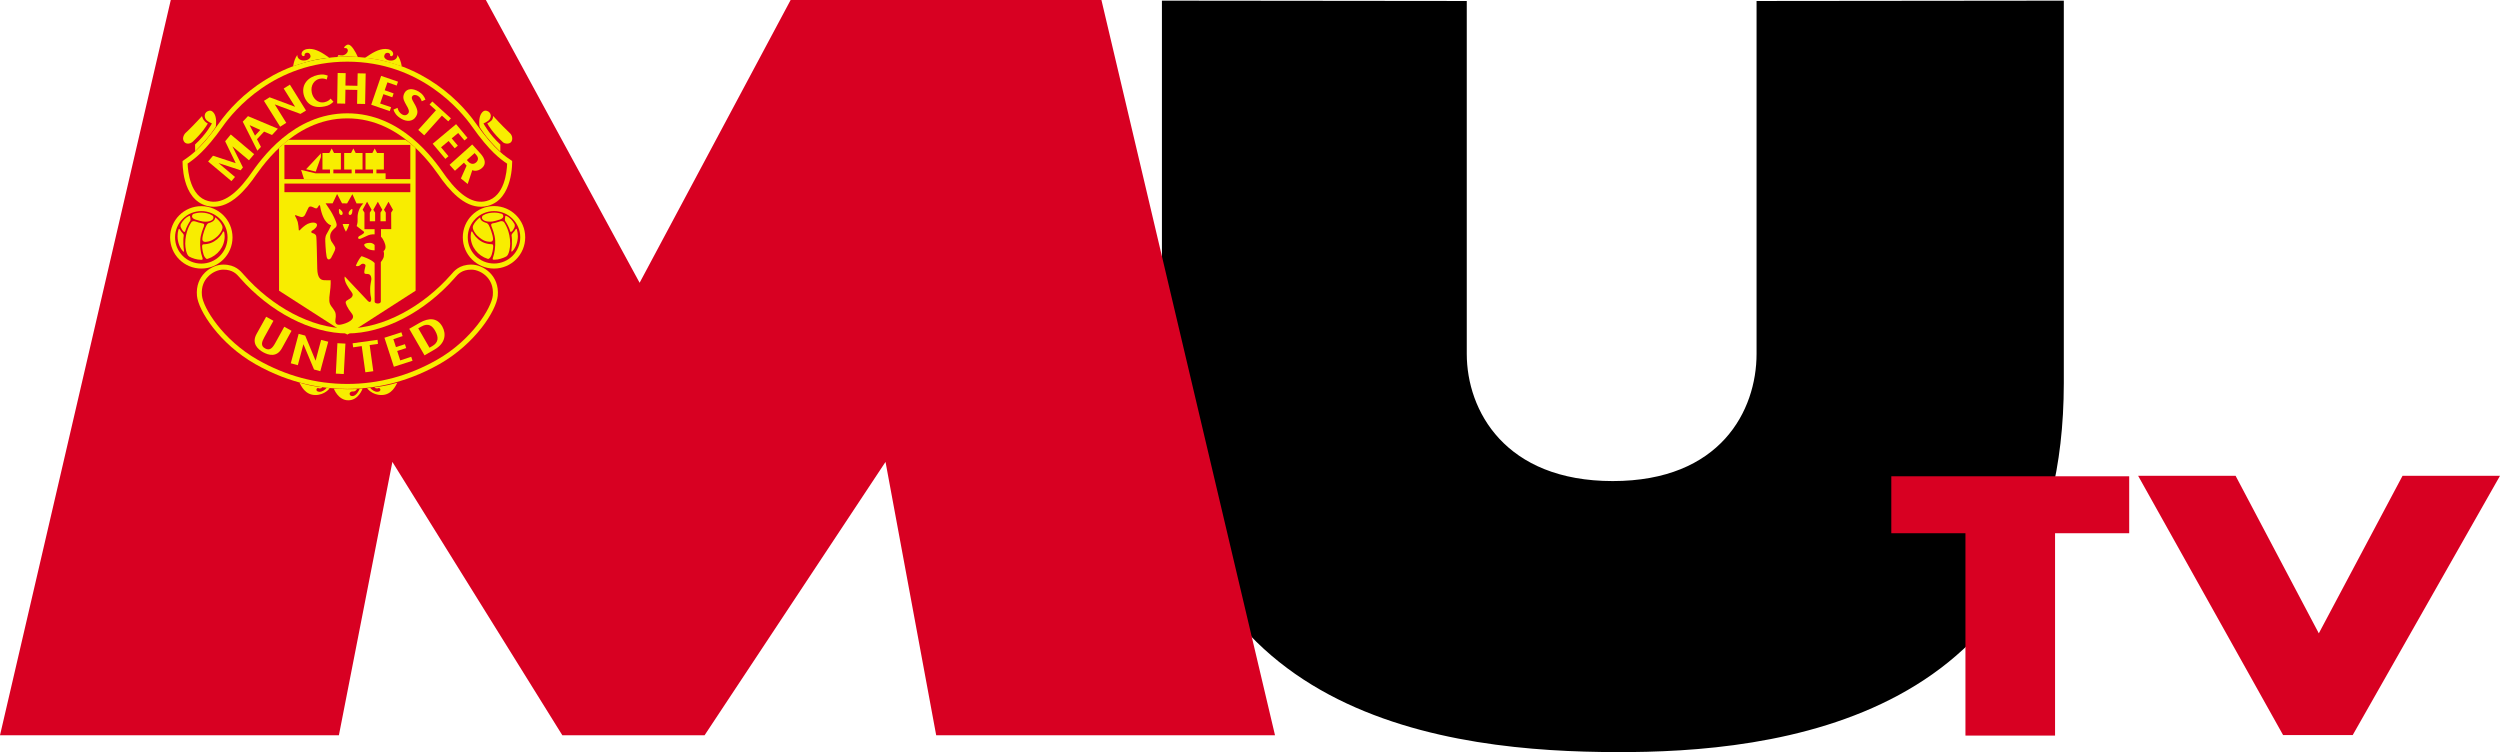 <?xml version="1.0" encoding="UTF-8" standalone="no"?>
<!-- Created with Inkscape (http://www.inkscape.org/) -->

<svg
   xmlns:dc="http://purl.org/dc/elements/1.1/"
   xmlns:cc="http://creativecommons.org/ns#"
   xmlns:rdf="http://www.w3.org/1999/02/22-rdf-syntax-ns#"
   xmlns:svg="http://www.w3.org/2000/svg"
   xmlns="http://www.w3.org/2000/svg"
   xmlns:xlink="http://www.w3.org/1999/xlink"
   xmlns:sodipodi="http://sodipodi.sourceforge.net/DTD/sodipodi-0.dtd"
   xmlns:inkscape="http://www.inkscape.org/namespaces/inkscape"
   width="472"
   height="142"
   id="svg2"
   version="1.1"
   inkscape:version="0.47 r22583">
  <g
     inkscape:label="Layer 1"
     inkscape:groupmode="layer"
     id="layer1"
     transform="translate(-141.99,-450.484)">
    <path
       id="path9967"
       d="m 531.638,450.609 0,72.255 c -0.062,63.969 -54.823,69.727 -84.553,69.618 -30.541,-0.094 -85.364,-5.649 -85.723,-69.618 l 0,-72.255 57.554,0.062 0,66.622 c 0,10.69 7.194,24.017 27.56,24.017 20.366,0 27.154,-13.327 27.154,-24.017 l 0,-66.622 58.007,-0.062"
       style="fill:#000000;fill-rule:nonzero;stroke:none" />
    <path
       id="path9969"
       d="m 205.974,589.299 10.097,-51.609 32.086,51.609 26.858,0 34.161,-51.609 9.566,51.609 63.969,0 -32.772,-138.814 -58.678,0 -28.512,53.388 -29.027,-53.388 -59.49,0 -32.242,138.814 63.984,0"
       style="fill:#d80022;fill-rule:nonzero;stroke:none" />
    <path
       id="path9971"
       d="m 529.984,589.361 -16.917,0 0,-38.203 -13.998,0 0,-10.752 44.914,0 0,10.752 -13.998,0 0,38.203"
       style="fill:#d80022;fill-rule:nonzero;stroke:none" />
    <path
       id="path9973"
       d="m 579.782,570.057 15.809,-29.745 18.399,0 -27.81,48.956 -13.14,0 -27.373,-48.956 18.399,0 15.715,29.745"
       style="fill:#d80022;fill-rule:nonzero;stroke:none" />
    <path
       id="path9975"
       d="m 209.408,523.941 c -0.328,0.468 -0.531,0.453 -0.921,0.453 -0.203,0 -0.499,0.156 -0.484,0.453 0,0.234 0.187,0.421 0.515,0.421 0.702,0 1.233,-0.983 1.389,-1.405 0,0 0.421,-0.016 0.546,-0.031 0,0 -0.749,2.232 -2.7,2.232 -1.935,0 -2.731,-2.2 -2.731,-2.2 0,0 1.639,0.094 2.575,0.094 0.936,0 1.529,0 1.81,-0.016"
       style="fill:#f8ed00;fill-rule:nonzero;stroke:none" />
    <path
       id="path9977"
       d="m 217.008,522.74 c -1.28,0.343 -2.185,0.609 -4.307,0.874 0,0 0.062,0.218 0.531,0.203 0.172,-0.016 0.203,-0.062 0.265,-0.078 0.125,-0.016 0.328,0.125 0.312,0.359 -0.016,0.156 -0.156,0.359 -0.624,0.359 -0.484,0 -1.03,-0.39 -1.311,-0.749 0,0 -0.281,0.062 -0.577,0.078 0,0 0.905,1.28 2.7,1.28 1.966,0 2.7,-1.763 3.012,-2.325"
       style="fill:#f8ed00;fill-rule:nonzero;stroke:none" />
    <path
       id="path9979"
       d="m 198.53,522.74 c 1.28,0.343 2.169,0.609 4.307,0.874 0,0 -0.062,0.218 -0.531,0.203 -0.172,-0.016 -0.203,-0.062 -0.265,-0.078 -0.125,-0.016 -0.328,0.125 -0.312,0.359 0.016,0.156 0.156,0.359 0.624,0.359 0.484,0 1.03,-0.39 1.311,-0.749 0,0 0.281,0.062 0.577,0.078 0,0 -0.921,1.28 -2.7,1.28 -1.966,0 -2.7,-1.763 -3.012,-2.325"
       style="fill:#f8ed00;fill-rule:nonzero;stroke:none" />
    <path
       id="path9981"
       d="m 207.566,512.487 c 6.789,0 14.311,-4.151 19.585,-10.159 0.562,-0.655 1.529,-1.888 3.823,-1.888 2.294,0 5.353,2.091 4.994,5.899 -0.265,2.778 -4.229,9.036 -11.018,12.89 -6.789,3.855 -13.031,4.682 -17.385,4.682 -4.338,0 -10.596,-0.827 -17.369,-4.682 -6.789,-3.855 -10.752,-10.113 -11.018,-12.89 -0.359,-3.808 2.684,-5.899 4.978,-5.899 2.294,0 3.262,1.233 3.839,1.888 5.275,6.008 12.781,10.159 19.57,10.159"
       style="fill:#f8ed00;fill-rule:nonzero;stroke:none" />
    <path
       id="path9983"
       d="m 229.367,495.289 c 0,-3.262 2.637,-5.899 5.899,-5.899 3.246,0 5.883,2.637 5.883,5.899 0,3.262 -2.637,5.899 -5.883,5.899 -3.262,0 -5.899,-2.637 -5.899,-5.899"
       style="fill:#f8ed00;fill-rule:nonzero;stroke:none" />
    <path
       id="path9985"
       d="m 174.107,495.305 c 0,-3.262 2.637,-5.899 5.899,-5.899 3.246,0 5.883,2.637 5.883,5.899 0,3.246 -2.637,5.883 -5.883,5.883 -3.262,0 -5.899,-2.637 -5.899,-5.883"
       style="fill:#f8ed00;fill-rule:nonzero;stroke:none" />
    <path
       id="path9987"
       d="m 232.535,474.44 c -0.078,-0.343 -0.203,-1.81 0.359,-2.575 0.515,-0.718 0.968,-0.468 1.233,-0.359 0.109,0.047 0.437,0.265 0.515,0.702 0.031,0.234 -0.047,0.577 -0.218,0.827 -0.359,0.453 -1.155,0.749 -1.155,0.749 0,0 1.03,1.998 3.184,3.995 l 0,1.342 c -2.965,-2.856 -3.917,-4.682 -3.917,-4.682"
       style="fill:#f8ed00;fill-rule:nonzero;stroke:none" />
    <path
       id="path9989"
       d="m 234.861,473.144 c 0.218,-0.297 0.203,-0.531 0.234,-0.765 1.139,1.264 2.809,2.934 3.184,3.262 0.203,0.172 0.406,0.546 0.421,0.905 0.016,0.312 -0.062,0.593 -0.234,0.78 -0.39,0.421 -1.202,0.297 -1.514,0.016 -1.904,-1.748 -2.669,-3.043 -2.965,-3.558 0.531,-0.25 0.874,-0.64 0.874,-0.64"
       style="fill:#f8ed00;fill-rule:nonzero;stroke:none" />
    <path
       id="path9991"
       d="m 197.188,463.016 c 2.341,-0.78 4.479,-1.42 7.35,-1.685"
       style="fill:#000000;fill-rule:nonzero;stroke:none" />
    <path
       id="path9993"
       d="m 205.647,460.972 c 0.484,-0.016 1.576,-0.047 2.013,-0.047 0.453,0 1.654,0.062 1.92,0.078"
       style="fill:#000000;fill-rule:nonzero;stroke:none" />
    <path
       id="path9995"
       d="m 178.836,479.043 -0.016,-1.28 c 2.169,-1.982 3.184,-3.979 3.184,-3.979 0,0 -0.796,-0.297 -1.139,-0.749 -0.187,-0.25 -0.25,-0.593 -0.218,-0.827 0.062,-0.437 0.406,-0.655 0.515,-0.702 0.25,-0.109 0.718,-0.359 1.233,0.359 0.546,0.765 0.406,2.216 0.328,2.559 0,0 -1.014,1.748 -3.886,4.619"
       style="fill:#f8ed00;fill-rule:nonzero;stroke:none" />
    <path
       id="path9997"
       d="m 181.223,473.8 c -0.281,0.499 -1.03,1.732 -2.887,3.48 -0.312,0.281 -1.077,0.531 -1.514,0.047 -0.172,-0.203 -0.281,-0.468 -0.265,-0.78 0.031,-0.359 0.25,-0.765 0.453,-0.952 0.375,-0.312 1.982,-1.935 3.121,-3.199 0.031,0.218 0.234,0.609 0.234,0.609 0.156,0.218 0.343,0.531 0.858,0.796"
       style="fill:#f8ed00;fill-rule:nonzero;stroke:none" />
    <path
       id="path9999"
       d="m 187.294,502.951 -0.078,-0.094 c -0.546,-0.624 -1.295,-1.467 -3.059,-1.467 -1.03,0 -2.2,0.546 -2.965,1.405 -0.593,0.624 -1.248,1.748 -1.077,3.465 0.218,2.341 3.933,8.396 10.534,12.157 5.337,3.028 11.018,4.557 16.917,4.557 5.899,0 11.595,-1.529 16.917,-4.557 6.617,-3.761 10.315,-9.816 10.55,-12.157 0.156,-1.717 -0.499,-2.84 -1.077,-3.465 -0.78,-0.858 -1.951,-1.405 -2.981,-1.405 -1.763,0 -2.497,0.843 -3.043,1.467 l -0.078,0.094 c -5.681,6.461 -13.452,10.487 -20.288,10.487 -6.82,0 -14.591,-4.026 -20.272,-10.487"
       style="fill:#d80022;fill-rule:nonzero;stroke:none" />
    <path
       id="path10001"
       d="m 194.676,478.419 0,26.951 12.89,8.287 12.89,-8.287 0,-26.967 c -0.406,-0.375 -1.311,-1.124 -1.935,-1.529 l -22.051,0 c -0.562,0.406 -1.592,1.342 -1.795,1.545"
       style="fill:#f8ed00;fill-rule:nonzero;stroke:none" />
    <path
       id="path10003"
       d="m 195.69,485.145 23.768,0 0,1.623 -23.768,0 0,-1.623 z"
       style="fill:#d80022;fill-rule:nonzero;stroke:none" />
    <path
       id="path10005"
       d="m 195.69,477.842 23.768,0 0,6.461 -23.768,0 0,-6.461 z"
       style="fill:#d80022;fill-rule:nonzero;stroke:none" />
    <path
       id="path10007"
       d="m 202.619,514.656 -1.046,3.933 -1.966,-4.744 -1.233,-0.328 -1.483,5.556 1.327,0.359 1.061,-3.964 1.998,4.775 1.186,0.328 1.498,-5.571 -1.342,-0.343"
       style="fill:#f8ed00;fill-rule:nonzero;stroke:none" />
    <path
       id="path10009"
       d="m 207.207,515.358 -1.514,-0.078 -0.297,5.743 1.498,0.078 0.312,-5.743"
       style="fill:#f8ed00;fill-rule:nonzero;stroke:none" />
    <path
       id="path10011"
       d="m 208.565,515.296 0.094,0.765 1.623,-0.234 0.687,4.947 1.498,-0.203 -0.687,-4.947 1.576,-0.218 -0.094,-0.765 -4.697,0.655"
       style="fill:#f8ed00;fill-rule:nonzero;stroke:none" />
    <path
       id="path10013"
       d="m 224.155,512.955 c 0.733,1.295 0.577,2.216 -0.546,2.871 l -0.531,0.312 -2.122,-3.667 0.577,-0.328 c 1.358,-0.78 2.107,-0.094 2.622,0.812 m -2.95,-1.514 -1.951,1.124 2.887,5.009 1.935,-1.124 c 2.013,-1.17 2.2,-2.918 1.42,-4.323 -0.952,-1.67 -2.528,-1.701 -4.292,-0.687"
       style="fill:#f8ed00;fill-rule:nonzero;stroke:none" />
    <path
       id="path10015"
       d="m 217.554,518.526 -0.577,-1.779 1.701,-0.546 -0.234,-0.733 -1.701,0.546 -0.484,-1.498 1.748,-0.577 -0.234,-0.718 -3.199,1.03 1.779,5.478 3.527,-1.139 -0.25,-0.749 -2.076,0.687"
       style="fill:#f8ed00;fill-rule:nonzero;stroke:none" />
    <path
       id="path10017"
       d="m 214.792,484.318 0,-1.108 -1.732,0 0,-0.718 1.405,0 0,-3.121 -1.28,0 -0.453,-0.858 -0.437,0.858 -1.295,0 0,3.121 1.42,0 0,0.718 -3.386,0 0,-0.718 1.405,0 0,-3.121 -1.295,0 -0.437,-0.858 -0.437,0.858 -1.295,0 0,3.121 1.405,0 0,0.718 -3.449,0 0,-0.718 1.42,0 0,-3.121 -1.295,0 -0.437,-0.858 -0.453,0.858 -1.295,0 0,3.121 1.42,0 0,0.718 -2.731,0 -2.715,-0.64 0.546,1.748 15.403,0"
       style="fill:#f8ed00;fill-rule:nonzero;stroke:none" />
    <path
       id="path10019"
       d="m 199.779,482.43 1.826,0.453 0.968,-2.747 0,-0.687 -2.793,2.981"
       style="fill:#f8ed00;fill-rule:nonzero;stroke:none" />
    <path
       id="path10021"
       d="m 195.659,512.175 -1.701,3.074 c -0.515,0.936 -1.046,1.514 -1.92,1.014 -0.858,-0.468 -0.655,-1.186 -0.125,-2.138 l 1.701,-3.074 -1.373,-0.765 -1.81,3.246 c -0.999,1.81 0.265,2.903 1.233,3.449 1.046,0.577 2.575,1.014 3.558,-0.765 l 1.81,-3.277 -1.373,-0.765"
       style="fill:#f8ed00;fill-rule:nonzero;stroke:none" />
    <path
       id="path10023"
       d="m 175.043,495.305 c 0,-2.747 2.216,-4.963 4.963,-4.963 2.731,0 4.947,2.216 4.947,4.963 0,2.731 -2.216,4.947 -4.947,4.947 -2.747,0 -4.963,-2.216 -4.963,-4.947"
       style="fill:#d80022;fill-rule:nonzero;stroke:none" />
    <path
       id="path10025"
       d="m 230.304,495.289 c 0,-2.731 2.216,-4.947 4.963,-4.947 2.731,0 4.947,2.216 4.947,4.947 0,2.731 -2.216,4.947 -4.947,4.947 -2.747,0 -4.963,-2.216 -4.963,-4.947"
       style="fill:#d80022;fill-rule:nonzero;stroke:none" />
    <path
       id="path10027"
       d="m 208.487,489.952 c -0.094,-0.047 -0.421,0.218 -0.562,0.437 -0.14,0.234 -0.187,0.531 0.016,0.655 0.203,0.109 0.468,-0.047 0.531,-0.406 0.031,-0.218 0.109,-0.655 0.016,-0.687 m -2.481,0.687 c 0.062,0.359 0.328,0.515 0.546,0.406 0.203,-0.125 0.156,-0.421 0.016,-0.655 -0.156,-0.218 -0.453,-0.484 -0.546,-0.437 -0.094,0.031 -0.031,0.484 -0.016,0.687 m 1.295,3.589 c 0.437,-0.718 0.624,-1.451 0.624,-1.451 l -1.248,0 c 0,0 0.203,0.749 0.624,1.451 m 0.218,-5.337 0.999,-1.748 0.78,1.748 1.295,0 c -0.78,0.733 -1.092,1.841 -1.092,2.575 l 0,0.796 c 0,0.343 -0.172,0.905 -0.172,0.905 0,0 1.124,0.858 1.295,0.999 0.062,0.062 0.14,0.094 0.094,0.25 -0.094,0.25 -0.843,0.593 -0.921,0.655 -0.172,0.14 -0.218,0.234 -0.172,0.39 0.047,0.14 0.187,0.172 0.484,0.078 0.297,-0.109 0.905,-0.421 1.42,-0.64 0.499,-0.218 1.186,-0.172 1.186,-0.172 l 0,-0.968 -1.92,0 0,-3.137 -0.343,-0.546 0.843,-1.514 0.858,1.529 -0.343,0.531 0,1.639 0.999,0 0,-1.639 -0.343,-0.531 0.858,-1.514 0.843,1.514 -0.343,0.531 0,1.639 0.999,0 0,-1.639 -0.343,-0.531 0.858,-1.514 0.843,1.514 -0.343,0.531 0.016,3.121 -1.935,0 0,1.436 c 0.437,0.421 0.858,1.358 0.858,1.92 0,0.562 -0.375,0.796 -0.375,0.796 0.125,0.453 0.094,0.624 0.047,1.03 -0.047,0.406 -0.562,1.046 -0.562,1.046 l 0,7.444 c 0,0.515 -1.17,0.468 -1.17,0.031 l 0,-7.304 c -0.655,-0.733 -2.466,-1.295 -2.466,-1.295 -0.655,0.671 -1.077,1.81 -1.077,1.81 0.297,0.203 0.733,0 0.905,-0.187 0.172,-0.203 0.515,-0.25 0.718,-0.125 0.187,0.125 0.234,0.172 0.172,0.453 -0.078,0.297 -0.203,0.78 -0.203,1.124 0,0.343 0.39,0.265 0.687,0.297 0.577,0.047 0.687,0.702 0.64,1.077 -0.062,0.359 -0.218,1.139 -0.218,1.639 0,0.484 0.016,0.968 0.062,1.233 0.047,0.281 0.156,0.562 0.125,0.905 -0.031,0.468 -0.312,0.546 -0.609,0.25 -0.297,-0.297 -4.37,-4.635 -4.37,-4.635 -0.265,0.874 0.858,2.388 1.217,2.856 0.375,0.453 0.343,0.796 0.031,1.124 -0.328,0.312 -0.936,0.484 -1.061,0.78 -0.109,0.297 0.297,1.17 1.155,2.263 0.858,1.108 -0.983,1.841 -2.076,2.06 -1.092,0.218 -1.092,-0.546 -1.03,-0.952 0.078,-0.421 0.078,-0.671 0.047,-1.03 -0.016,-0.375 -0.359,-0.874 -0.827,-1.483 -0.453,-0.624 -0.453,-1.186 -0.265,-2.591 0.203,-1.42 0.14,-2.325 0.14,-2.325 0,0 -0.484,0.031 -1.186,0 -0.718,-0.016 -1.295,-0.437 -1.342,-2.138 -0.047,-1.717 -0.094,-5.79 -0.203,-6.211 -0.125,-0.421 -0.577,-0.499 -0.765,-0.562 -0.203,-0.047 -0.218,-0.328 -0.016,-0.437 0.499,-0.25 1.124,-0.874 0.89,-1.264 -0.234,-0.39 -1.124,-0.312 -1.732,-0.016 -0.593,0.297 -1.233,0.921 -1.389,1.108 -0.172,0.172 -0.297,0.172 -0.281,-0.016 0.016,-0.203 -0.109,-1.124 -0.187,-1.451 -0.094,-0.328 -0.375,-0.936 -0.484,-1.108 -0.094,-0.156 0,-0.234 0.172,-0.156 0.156,0.062 0.515,0.203 0.858,0.297 0.343,0.109 0.671,-0.062 0.827,-0.39 0.172,-0.312 0.468,-1.014 0.64,-1.327 0.156,-0.312 0.421,-0.25 0.64,-0.203 0.203,0.062 0.406,0.187 0.593,0.265 0.203,0.078 0.359,0.062 0.421,-0.031 0.062,-0.094 0.156,-0.125 0.265,-0.375 0.109,-0.25 0.265,-0.125 0.281,-0.031 0.577,3.496 2.091,3.667 2.091,3.667 -0.218,0.577 -0.765,1.498 -0.89,1.732 -0.14,0.234 -0.187,0.546 -0.218,0.78 -0.031,0.25 0.078,2.559 0.25,3.402 0.156,0.843 0.687,0.515 0.843,0.265 0.172,-0.265 0.671,-1.342 0.671,-1.342 0,0 0.125,-0.281 0.125,-0.531 0,-0.25 -0.421,-0.78 -0.515,-0.952 -0.094,-0.156 -0.453,-0.484 -0.453,-1.295 0,-0.811 0.733,-1.389 0.983,-1.592 0.265,-0.218 0.265,-0.515 0.234,-0.687 -0.109,-0.624 -0.78,-1.951 -1.108,-2.45 -0.328,-0.515 -0.968,-1.467 -0.968,-1.467 l 1.327,0 0.843,-1.763 0.936,1.763 0.952,0.016 m 5.197,8.864 0,-0.999 c 0,0 -0.265,-0.421 -0.921,-0.421 -0.655,0 -1.046,0.203 -1.046,0.375 0,0.265 0.577,1.046 1.966,1.046"
       style="fill:#d80022;fill-rule:nonzero;stroke:none" />
    <path
       id="path10029"
       d="m 237.561,498.91 c -0.546,0.297 -1.436,0.609 -2.247,0.609 -0.047,0 -0.062,0 -0.109,0 -0.25,0.016 -0.25,-0.156 -0.078,-0.609 0.25,-0.702 0.406,-1.826 0.359,-2.965 -0.062,-1.264 -0.562,-2.325 -0.718,-2.762 -0.156,-0.437 0.094,-0.499 0.328,-0.546 0.25,-0.047 0.562,-0.109 0.718,-0.172 0.297,-0.078 0.39,-0.14 0.64,-0.203 0.25,-0.062 0.593,-0.031 0.749,0.234 0.156,0.281 1.108,1.67 1.108,3.995 0,0.718 -0.203,2.122 -0.749,2.419"
       style="fill:#f8ed00;fill-rule:nonzero;stroke:none" />
    <path
       id="path10031"
       d="m 233.191,491.153 c 0.609,-0.39 1.342,-0.531 2.122,-0.531 0.499,0 0.983,0.094 1.436,0.234 0.172,0.062 0.265,0.328 0.265,0.468 0,0.14 -0.109,0.437 -0.64,0.609 -0.531,0.156 -1.264,0.406 -1.873,0.406 -0.609,0 -1.514,-0.203 -1.514,-0.78 0,-0.172 0.047,-0.297 0.203,-0.406"
       style="fill:#f8ed00;fill-rule:nonzero;stroke:none" />
    <path
       id="path10033"
       d="m 231.303,493.104 c 0.234,-0.531 0.609,-0.968 1.046,-1.358 0,0 0.203,-0.172 0.297,-0.234 0,0 0,0.312 0.218,0.562 0.218,0.234 0.624,0.421 1.046,0.531 0,0 0.203,0.125 0.328,0.312 0.172,0.281 0.812,1.81 0.843,2.715 0,0.312 -0.25,0.562 -0.655,0.499 -0.421,-0.047 -1.124,-0.031 -2.278,-1.108 -0.25,-0.234 -1.124,-1.248 -0.843,-1.92"
       style="fill:#f8ed00;fill-rule:nonzero;stroke:none" />
    <path
       id="path10035"
       d="m 234.049,499.347 c -1.841,-0.593 -3.199,-2.263 -3.199,-4.276 0,-0.297 0.062,-0.577 0.094,-0.733 0.031,-0.187 0.172,-0.218 0.234,-0.078 0.078,0.125 0.39,0.796 1.108,1.389 0.718,0.609 1.514,0.921 2.622,0.952 0.14,0 0.203,0.203 0.203,0.39 0,0.187 -0.125,1.592 -0.577,2.122 -0.125,0.125 -0.234,0.312 -0.484,0.234"
       style="fill:#f8ed00;fill-rule:nonzero;stroke:none" />
    <path
       id="path10037"
       d="m 238.7,497.942 c 0.609,-0.609 1.061,-1.717 1.061,-2.871 0,-0.453 -0.078,-0.874 -0.187,-1.295 0,0 -0.109,-0.187 -0.218,-0.031 -0.062,0.125 -0.172,0.234 -0.25,0.39 -0.094,0.156 -0.577,0.515 -0.531,0.812 0.172,1.092 0.016,2.544 -0.031,2.778 -0.047,0.234 0.031,0.343 0.156,0.218"
       style="fill:#f8ed00;fill-rule:nonzero;stroke:none" />
    <path
       id="path10039"
       d="m 239.121,492.776 c -0.359,-0.64 -0.874,-1.233 -1.545,-1.529 -0.078,-0.047 -0.203,-0.047 -0.203,0.14 0,0.109 -0.047,0.281 -0.047,0.375 0,0.109 -0.047,0.328 0.078,0.499 0.14,0.156 0.749,1.217 0.89,1.81 0.031,0.125 0.062,0.265 0.281,0.14 0.218,-0.109 0.484,-0.671 0.577,-0.843 0.047,-0.125 0.047,-0.453 -0.031,-0.593"
       style="fill:#f8ed00;fill-rule:nonzero;stroke:none" />
    <path
       id="path10041"
       d="m 177.712,498.925 c 0.531,0.297 1.42,0.609 2.247,0.609 0.031,0 0.062,0 0.094,0 0.25,0 0.25,-0.172 0.094,-0.609 -0.265,-0.702 -0.421,-1.841 -0.359,-2.965 0.047,-1.264 0.562,-2.325 0.718,-2.778 0.14,-0.437 -0.109,-0.484 -0.343,-0.531 -0.234,-0.062 -0.562,-0.125 -0.718,-0.172 -0.281,-0.094 -0.375,-0.14 -0.64,-0.203 -0.25,-0.078 -0.593,-0.031 -0.733,0.234 -0.156,0.265 -1.108,1.67 -1.108,3.979 0,0.718 0.203,2.122 0.749,2.435"
       style="fill:#f8ed00;fill-rule:nonzero;stroke:none" />
    <path
       id="path10043"
       d="m 182.082,491.169 c -0.624,-0.39 -1.358,-0.546 -2.122,-0.546 -0.515,0 -0.999,0.094 -1.451,0.25 -0.172,0.047 -0.265,0.328 -0.265,0.453 0,0.14 0.109,0.453 0.64,0.609 0.531,0.172 1.28,0.406 1.888,0.406 0.609,0 1.514,-0.187 1.514,-0.765 0,-0.187 -0.047,-0.312 -0.203,-0.406"
       style="fill:#f8ed00;fill-rule:nonzero;stroke:none" />
    <path
       id="path10045"
       d="m 183.954,493.12 c -0.218,-0.531 -0.609,-0.983 -1.03,-1.358 0,0 -0.218,-0.172 -0.297,-0.25 0,0 -0.016,0.328 -0.234,0.562 -0.203,0.25 -0.609,0.421 -1.046,0.546 0,0 -0.203,0.109 -0.312,0.297 -0.187,0.297 -0.827,1.826 -0.843,2.731 -0.016,0.312 0.25,0.562 0.655,0.499 0.406,-0.062 1.124,-0.047 2.263,-1.108 0.25,-0.234 1.124,-1.248 0.843,-1.92"
       style="fill:#f8ed00;fill-rule:nonzero;stroke:none" />
    <path
       id="path10047"
       d="m 181.223,499.347 c 1.826,-0.593 3.184,-2.247 3.184,-4.26 0,-0.297 -0.062,-0.577 -0.078,-0.733 -0.047,-0.203 -0.187,-0.218 -0.25,-0.094 -0.062,0.14 -0.375,0.811 -1.108,1.405 -0.718,0.593 -1.514,0.921 -2.622,0.952 -0.125,0 -0.203,0.203 -0.203,0.39 0,0.187 0.125,1.592 0.577,2.107 0.125,0.14 0.234,0.328 0.499,0.234"
       style="fill:#f8ed00;fill-rule:nonzero;stroke:none" />
    <path
       id="path10049"
       d="m 176.573,497.958 c -0.624,-0.624 -1.061,-1.717 -1.061,-2.871 0,-0.453 0.062,-0.89 0.187,-1.295 0,0 0.109,-0.187 0.203,-0.031 0.078,0.109 0.172,0.234 0.265,0.39 0.078,0.156 0.562,0.515 0.515,0.811 -0.172,1.077 -0.016,2.528 0.031,2.762 0.062,0.25 -0.016,0.359 -0.14,0.234"
       style="fill:#f8ed00;fill-rule:nonzero;stroke:none" />
    <path
       id="path10051"
       d="m 176.151,492.776 c 0.359,-0.64 0.874,-1.217 1.545,-1.529 0.078,-0.031 0.187,-0.031 0.187,0.156 0,0.109 0.047,0.265 0.062,0.375 0,0.094 0.047,0.312 -0.094,0.484 -0.14,0.172 -0.733,1.217 -0.874,1.81 -0.047,0.14 -0.078,0.281 -0.297,0.156 -0.218,-0.125 -0.484,-0.687 -0.562,-0.843 -0.062,-0.125 -0.062,-0.453 0.031,-0.609"
       style="fill:#f8ed00;fill-rule:nonzero;stroke:none" />
    <path
       id="path10053"
       d="m 197.329,463 c 2.294,-0.765 4.026,-1.358 6.851,-1.607 -1.311,-0.921 -2.466,-1.685 -3.792,-1.685 -0.702,0 -1.295,0.281 -1.436,0.765 -0.125,0.453 0.218,0.64 0.343,0.609 0.14,-0.031 0.234,-0.062 0.203,-0.203 -0.031,-0.125 0.062,-0.437 0.499,-0.437 0.453,0 0.624,0.406 0.624,0.702 0,0.281 -0.453,0.765 -1.28,0.765 -0.843,0 -1.248,-0.546 -1.217,-1.061 -0.406,0.593 -0.624,1.17 -0.796,2.154"
       style="fill:#f8ed00;fill-rule:nonzero;stroke:none" />
    <path
       id="path10055"
       d="m 217.85,463.032 c -2.294,-0.78 -4.12,-1.373 -6.945,-1.623 1.311,-0.905 2.513,-1.685 3.855,-1.685 0.702,0 1.295,0.281 1.436,0.765 0.125,0.453 -0.234,0.64 -0.359,0.609 -0.125,-0.031 -0.218,-0.062 -0.187,-0.187 0.031,-0.14 -0.062,-0.453 -0.515,-0.453 -0.437,0 -0.609,0.406 -0.609,0.702 0,0.281 0.453,0.765 1.28,0.765 0.827,0 1.248,-0.546 1.217,-1.061 0.406,0.593 0.655,1.17 0.827,2.169"
       style="fill:#f8ed00;fill-rule:nonzero;stroke:none" />
    <path
       id="path10057"
       d="m 205.912,460.862 c -0.078,0.125 -0.14,0.203 -0.218,0.343 0.468,-0.016 1.545,-0.047 1.966,-0.047 0.437,0 1.623,0.062 1.888,0.078 -0.421,-0.968 -1.217,-2.325 -1.779,-2.325 -0.109,0 -0.343,-0.047 -0.796,0.468 0,0 -0.078,0.234 0.218,0.187 0.359,-0.047 0.499,0.328 0.468,0.515 -0.062,0.437 -0.562,0.858 -1.077,0.858 -0.515,0 -0.671,-0.078 -0.671,-0.078"
       style="fill:#f8ed00;fill-rule:nonzero;stroke:none" />
    <path
       id="path10059"
       d="m 207.566,472.832 c 10.612,0 16.651,9.957 17.962,11.704 2.356,3.121 5.212,5.665 8.536,4.822 4.869,-1.233 4.619,-8.474 4.619,-8.474 -1.17,-0.843 -3.184,-1.904 -6.835,-7.085 -3.574,-5.088 -11.689,-12.61 -24.283,-12.61 -12.594,0 -20.693,7.522 -24.267,12.61 -3.667,5.181 -5.665,6.242 -6.835,7.085 0,0 -0.265,7.241 4.619,8.474 3.324,0.843 6.18,-1.701 8.521,-4.822 1.311,-1.748 7.35,-11.704 17.962,-11.704"
       style="fill:#f8ed00;fill-rule:nonzero;stroke:none" />
    <path
       id="path10061"
       d="m 207.566,471.88 c 10.237,0 16.324,8.677 18.321,11.533 0.156,0.234 0.297,0.437 0.406,0.562 2.7,3.605 5.166,5.072 7.538,4.463 3.433,-0.858 3.855,-5.571 3.901,-7.007 l 0,-0.047 -0.047,-0.031 c -1.202,-0.827 -3.23,-2.232 -6.601,-7.023 -2.029,-2.856 -9.691,-12.204 -23.518,-12.204 -13.827,0 -21.489,9.348 -23.502,12.204 -3.355,4.76 -5.462,6.227 -6.601,7.007 l -0.047,0.016 0,0.062 c 0.062,1.436 0.484,6.164 3.886,7.023 2.372,0.609 4.853,-0.858 7.553,-4.463 0.094,-0.125 0.234,-0.328 0.406,-0.562 1.998,-2.856 8.084,-11.533 18.306,-11.533"
       style="fill:#d80022;fill-rule:nonzero;stroke:none" />
    <path
       id="path10063"
       d="m 185.562,475.875 -1.061,1.28 1.998,4.136 -4.292,-1.405 -0.921,1.092 4.401,3.699 0.671,-0.78 -3.106,-2.622 4.167,1.358 0.437,-0.531 -1.982,-3.979 3.121,2.622 0.983,-1.155 -4.416,-3.714"
       style="fill:#f8ed00;fill-rule:nonzero;stroke:none" />
    <path
       id="path10065"
       d="m 191.133,475.017 -0.999,1.077 -1.014,-1.982 2.013,0.905 m -2.325,-2.606 -0.983,1.046 2.762,5.478 0.671,-0.718 -0.749,-1.451 1.342,-1.436 1.498,0.64 1.108,-1.186 -5.649,-2.372"
       style="fill:#f8ed00;fill-rule:nonzero;stroke:none" />
    <path
       id="path10067"
       d="m 195.55,467.198 2.154,3.449 -4.807,-1.795 -1.077,0.671 3.059,4.885 1.155,-0.733 -2.169,-3.48 4.853,1.795 1.046,-0.64 -3.043,-4.885 -1.17,0.733"
       style="fill:#f8ed00;fill-rule:nonzero;stroke:none" />
    <path
       id="path10069"
       d="m 213.762,470.023 0.609,-1.763 1.685,0.593 0.25,-0.733 -1.685,-0.593 0.515,-1.498 1.748,0.609 0.25,-0.733 -3.184,-1.092 -1.873,5.446 3.496,1.202 0.265,-0.733 -2.076,-0.702"
       style="fill:#f8ed00;fill-rule:nonzero;stroke:none" />
    <path
       id="path10071"
       d="m 223.609,469.649 -0.515,0.577 1.202,1.077 -3.34,3.714 1.124,1.014 3.34,-3.714 1.202,1.077 0.499,-0.562 -3.511,-3.184"
       style="fill:#f8ed00;fill-rule:nonzero;stroke:none" />
    <path
       id="path10073"
       d="m 225.263,478.294 1.42,-1.186 1.155,1.373 0.593,-0.499 -1.155,-1.373 1.217,-1.014 1.186,1.405 0.577,-0.484 -2.154,-2.591 -4.416,3.699 2.388,2.856 0.593,-0.499 -1.405,-1.685"
       style="fill:#f8ed00;fill-rule:nonzero;stroke:none" />
    <path
       id="path10075"
       d="m 231.927,479.761 c 0.406,0.453 0.406,0.983 -0.047,1.389 -0.468,0.421 -1.046,0.328 -1.483,-0.156 l -0.265,-0.297 1.467,-1.311 0.328,0.375 m -0.765,2.84 c 0.016,0.016 0.89,0.453 1.857,-0.421 0.827,-0.733 0.546,-1.748 -0.297,-2.684 l -1.576,-1.732 -4.276,3.839 1.014,1.124 1.701,-1.529 0.499,0.562 -1.077,2.419 1.28,1.046 0.874,-2.622"
       style="fill:#f8ed00;fill-rule:nonzero;stroke:none" />
    <path
       id="path10077"
       d="m 209.517,464.327 -0.047,2.356 -2.263,-0.047 0.047,-2.341 -1.514,-0.031 -0.094,5.759 1.514,0.031 0.047,-2.637 2.247,0.047 -0.047,2.622 1.514,0.031 0.109,-5.759 -1.514,-0.031"
       style="fill:#f8ed00;fill-rule:nonzero;stroke:none" />
    <path
       id="path10079"
       d="m 217.71,472.879 c 1.077,0.655 2.247,0.546 2.793,-0.359 0.406,-0.64 0.406,-1.155 -0.078,-2.107 -0.125,-0.265 -0.281,-0.453 -0.39,-0.702 -0.218,-0.39 -0.406,-0.718 -0.218,-1.03 0.187,-0.328 0.655,-0.343 1.077,-0.094 0.437,0.265 0.624,0.702 0.718,1.014 l 0.702,-0.297 c -0.218,-0.577 -0.531,-1.077 -1.248,-1.514 -1.233,-0.733 -2.232,-0.546 -2.653,0.156 -0.421,0.702 -0.297,1.28 0.016,1.873 0,0 0.203,0.343 0.312,0.577 0.281,0.453 0.593,1.046 0.375,1.42 -0.281,0.453 -0.749,0.546 -1.217,0.265 -0.593,-0.375 -0.733,-0.812 -0.858,-1.233 l -0.765,0.328 c 0.172,0.577 0.562,1.186 1.436,1.701"
       style="fill:#f8ed00;fill-rule:nonzero;stroke:none" />
    <path
       id="path10081"
       d="m 202.01,464.639 c -1.873,0.39 -3.106,1.779 -2.7,3.652 0.234,1.014 1.139,2.887 3.995,2.278 0.796,-0.156 1.217,-0.468 1.639,-0.874 l -0.531,-0.593 c -0.187,0.218 -0.484,0.531 -1.139,0.671 -1.389,0.297 -2.216,-0.827 -2.419,-1.795 -0.297,-1.436 0.531,-2.419 1.483,-2.622 0.671,-0.14 1.077,0.031 1.342,0.14 l 0.187,-0.733 c -0.468,-0.187 -0.999,-0.312 -1.857,-0.125"
       style="fill:#f8ed00;fill-rule:nonzero;stroke:none" />
  </g>
</svg>

